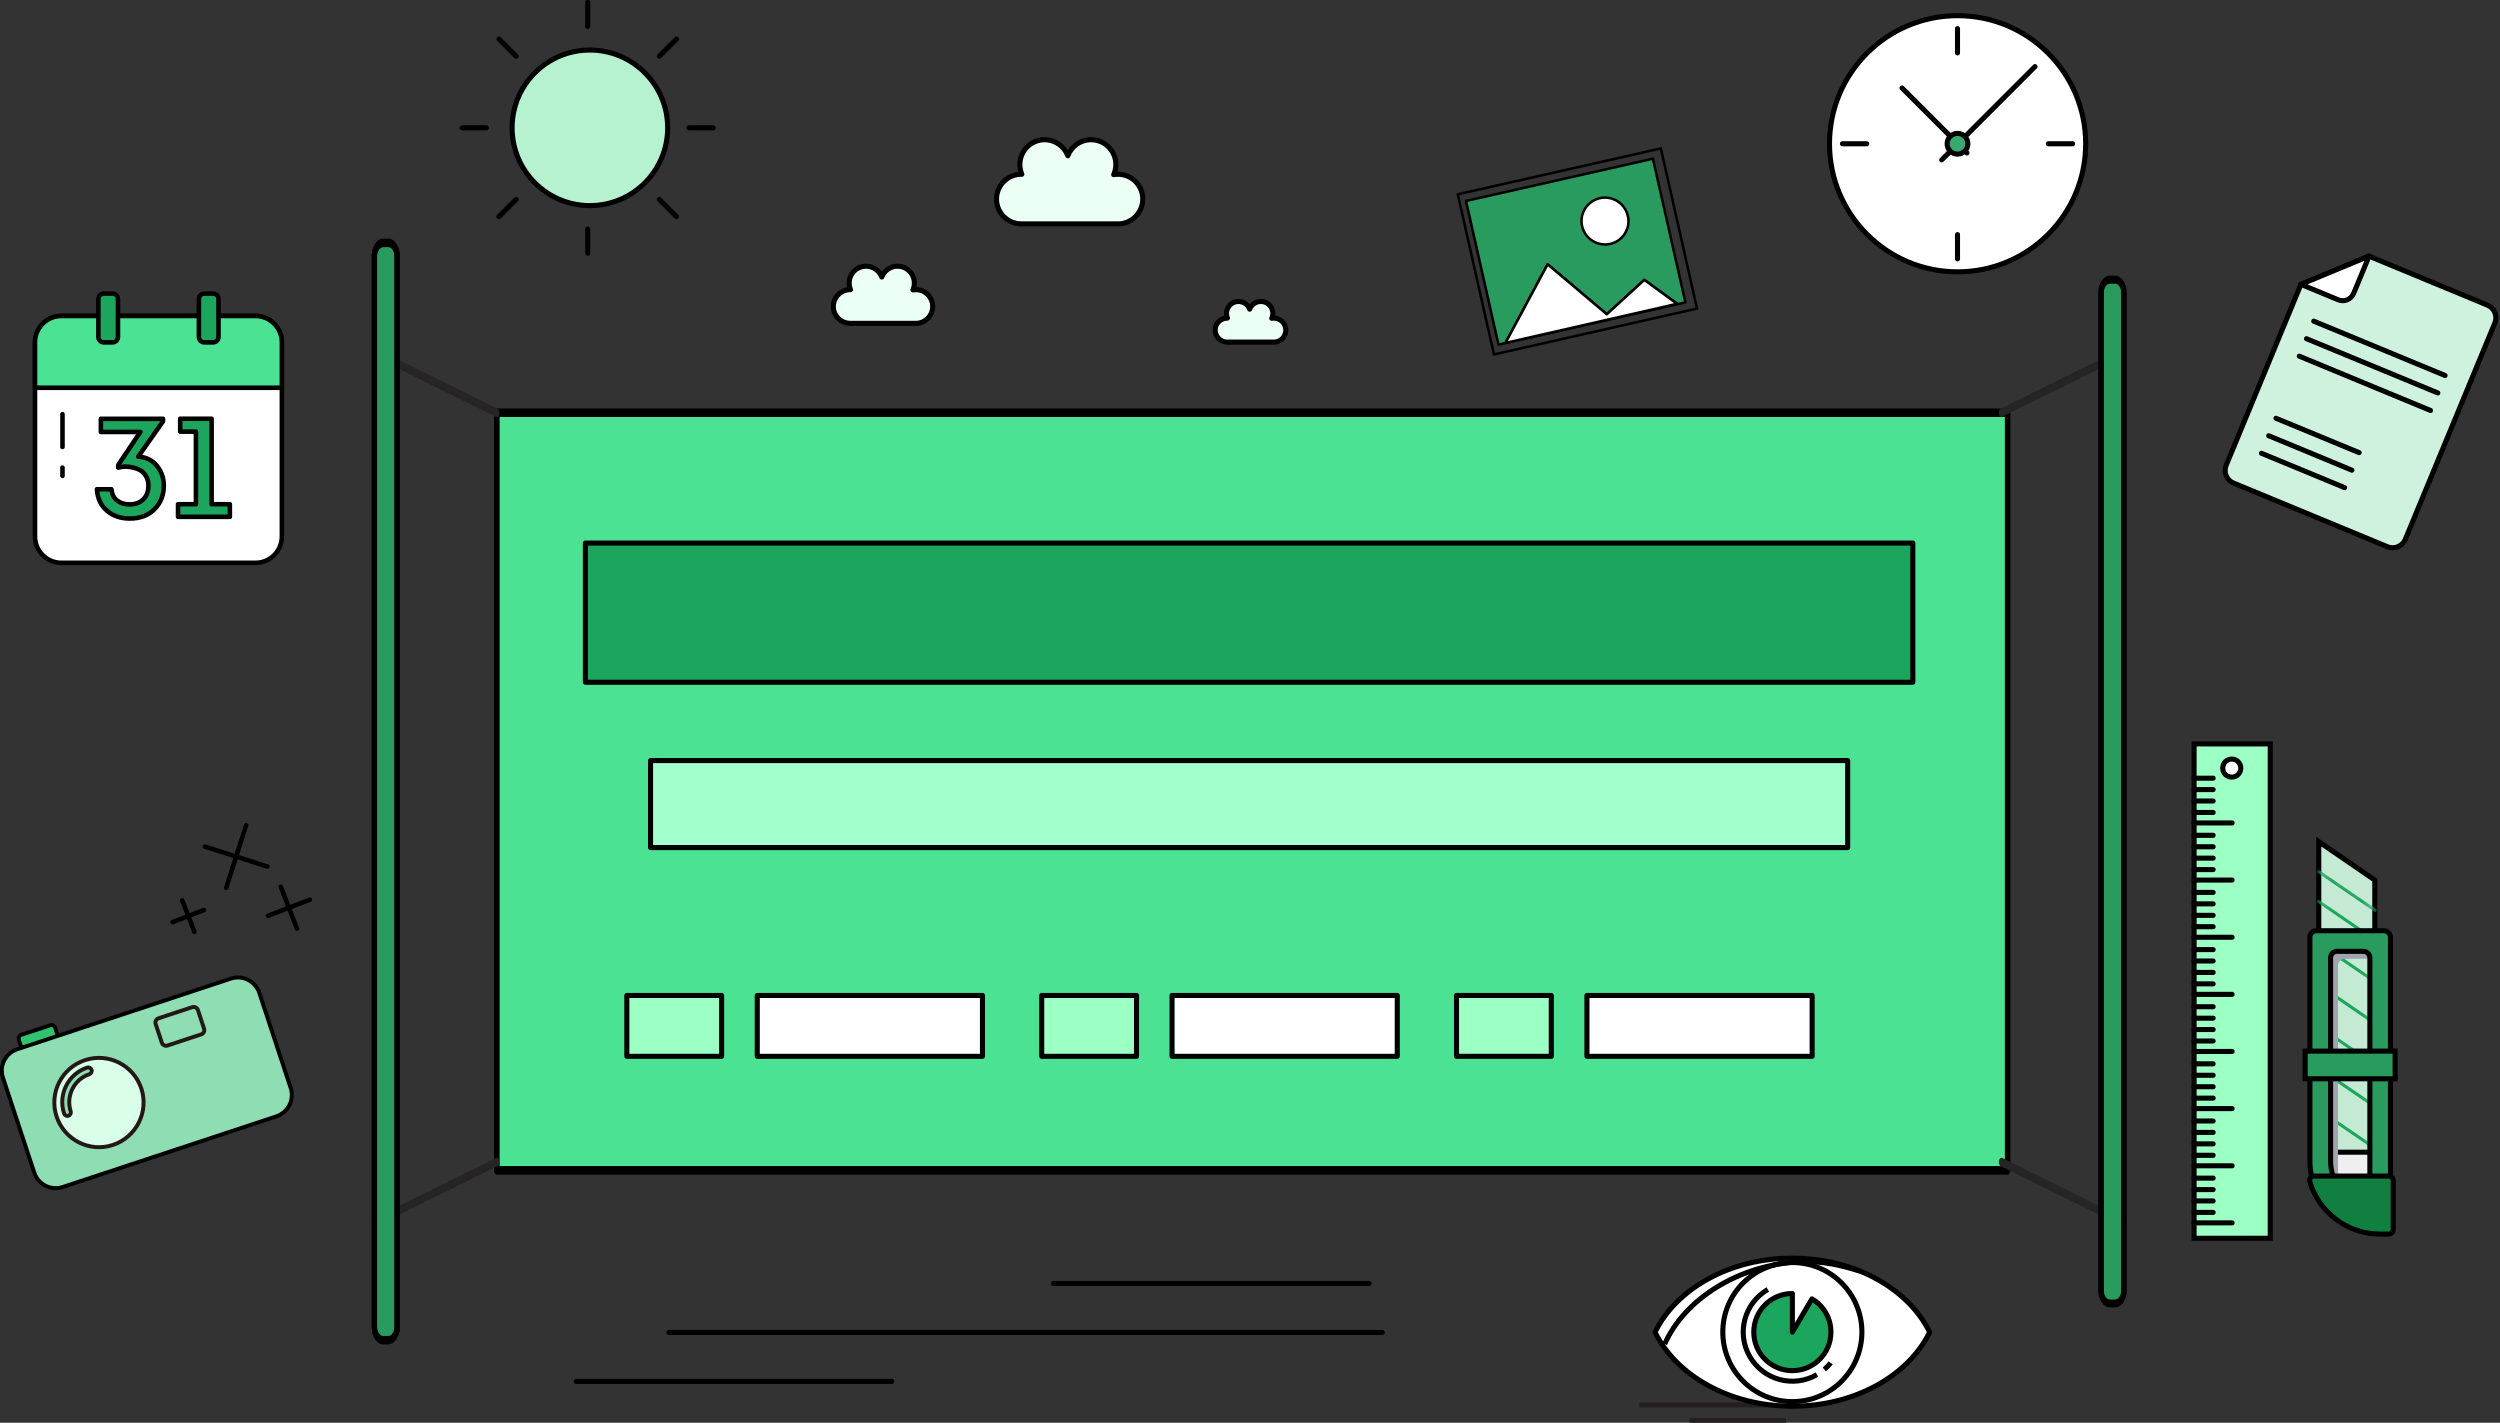 <svg width="246" height="140" viewBox="0 0 246 140" fill="none" xmlns="http://www.w3.org/2000/svg">
<rect x="0" y="0" width="246" height="140" fill="#333333" stroke="none"/>
<path d="M91.777 30.158C91.777 29.242 91.037 28.502 90.121 28.502C90.025 28.502 89.928 28.511 89.831 28.529C89.919 28.326 89.972 28.097 89.972 27.85C89.972 26.934 89.232 26.195 88.316 26.195C87.611 26.195 87.004 26.635 86.766 27.26C86.528 26.635 85.92 26.195 85.216 26.195C84.3 26.195 83.56 26.934 83.56 27.85C83.56 28.079 83.604 28.3 83.692 28.502C83.683 28.502 83.665 28.502 83.657 28.502C82.741 28.502 82.001 29.242 82.001 30.158C82.001 31.074 82.741 31.814 83.657 31.814H90.218C91.09 31.761 91.777 31.039 91.777 30.158Z" fill="#EBFFF4" stroke="black" stroke-width="0.5" stroke-linecap="round" stroke-linejoin="round"/>
<path d="M112.449 19.589C112.449 18.241 111.357 17.149 110.01 17.149C109.869 17.149 109.728 17.158 109.587 17.184C109.719 16.885 109.798 16.55 109.798 16.189C109.798 14.841 108.706 13.749 107.358 13.749C106.319 13.749 105.43 14.401 105.077 15.326C104.725 14.41 103.835 13.749 102.796 13.749C101.448 13.749 100.356 14.841 100.356 16.189C100.356 16.532 100.427 16.849 100.55 17.149C100.532 17.149 100.515 17.149 100.497 17.149C99.15 17.149 98.057 18.241 98.057 19.589C98.057 20.936 99.15 22.028 100.497 22.028H110.15C111.428 21.949 112.449 20.883 112.449 19.589Z" fill="#EBFFF4" stroke="black" stroke-width="0.5" stroke-linecap="round" stroke-linejoin="round"/>
<path d="M126.524 32.483C126.524 31.831 125.996 31.303 125.344 31.303C125.273 31.303 125.203 31.303 125.141 31.321C125.203 31.171 125.247 31.012 125.247 30.845C125.247 30.193 124.718 29.665 124.067 29.665C123.565 29.665 123.133 29.982 122.966 30.422C122.798 29.982 122.367 29.665 121.865 29.665C121.213 29.665 120.684 30.193 120.684 30.845C120.684 31.012 120.72 31.162 120.781 31.303C120.773 31.303 120.764 31.303 120.755 31.303C120.103 31.303 119.575 31.831 119.575 32.483C119.575 33.135 120.103 33.663 120.755 33.663H125.414C126.031 33.628 126.524 33.117 126.524 32.483Z" fill="#EBFFF4" stroke="black" stroke-width="0.5" stroke-linecap="round" stroke-linejoin="round"/>
<path d="M205.231 14.146C205.231 21.104 199.585 26.749 192.627 26.749C185.669 26.749 180.023 21.104 180.023 14.146C180.023 7.187 185.669 1.542 192.627 1.542C199.585 1.542 205.231 7.187 205.231 14.146Z" fill="white" stroke="black" stroke-width="0.5" stroke-linecap="round" stroke-linejoin="round"/>
<path d="M200.245 6.553L191.068 15.731" stroke="black" stroke-width="0.5" stroke-linecap="round" stroke-linejoin="round"/>
<path d="M193.551 15.053L187.157 8.658" stroke="black" stroke-width="0.5" stroke-linecap="round" stroke-linejoin="round"/>
<path d="M193.64 14.146C193.64 14.709 193.182 15.167 192.618 15.167C192.054 15.167 191.596 14.709 191.596 14.146C191.596 13.582 192.054 13.124 192.618 13.124C193.182 13.124 193.64 13.582 193.64 14.146Z" fill="#38A770" stroke="black" stroke-width="0.5" stroke-linecap="round" stroke-linejoin="round"/>
<path d="M192.618 5.206V2.819" stroke="black" stroke-width="0.5" stroke-linecap="round" stroke-linejoin="round"/>
<path d="M192.618 25.472V23.085" stroke="black" stroke-width="0.5" stroke-linecap="round" stroke-linejoin="round"/>
<path d="M183.687 14.146H181.3" stroke="black" stroke-width="0.5" stroke-linecap="round" stroke-linejoin="round"/>
<path d="M203.945 14.146H201.558" stroke="black" stroke-width="0.5" stroke-linecap="round" stroke-linejoin="round"/>
<path d="M4.95 100.885L3.241 101.448L2.087 101.827C1.894 101.889 1.788 102.109 1.85 102.303L2.369 103.879C2.431 104.073 2.642 104.179 2.845 104.117L3.999 103.738L5.707 103.175C5.901 103.113 6.007 102.902 5.945 102.699L5.426 101.123C5.364 100.929 5.153 100.814 4.95 100.885Z" fill="#30C46F" stroke="black" stroke-width="0.39" stroke-linecap="round" stroke-linejoin="round"/>
<path d="M22.715 96.296L8.544 100.982L1.7 103.245C0.537 103.633 -0.097 104.883 0.291 106.046L3.373 115.391C3.567 115.972 3.972 116.422 4.483 116.677C4.994 116.932 5.593 116.994 6.174 116.8L13.018 114.537L27.19 109.851C28.352 109.463 28.986 108.213 28.599 107.05L25.516 97.705C25.129 96.542 23.878 95.908 22.715 96.296Z" fill="#8EDDB3" stroke="black" stroke-width="0.39" stroke-linecap="round" stroke-linejoin="round"/>
<path d="M18.919 99.106L16.937 99.757L15.59 100.206C15.361 100.286 15.238 100.532 15.317 100.761L15.925 102.602C16.004 102.831 16.25 102.954 16.471 102.884L17.818 102.435L19.8 101.783C20.029 101.704 20.152 101.457 20.082 101.228L19.474 99.387C19.395 99.158 19.148 99.035 18.919 99.106Z" stroke="#231815" stroke-width="0.39" stroke-miterlimit="10"/>
<path d="M13.908 107.112C14.665 109.41 13.414 111.894 11.115 112.661C8.817 113.427 6.333 112.167 5.567 109.868C4.809 107.561 6.051 105.086 8.359 104.32C10.666 103.553 13.141 104.813 13.908 107.112Z" fill="#D9FFE8" stroke="#231815" stroke-width="0.39" stroke-miterlimit="10"/>
<path d="M8.579 105.051C6.703 105.676 5.69 107.693 6.306 109.569C6.368 109.745 6.562 109.851 6.738 109.789C6.914 109.728 7.011 109.534 6.958 109.358C6.465 107.843 7.275 106.213 8.79 105.703C8.966 105.641 9.072 105.447 9.01 105.271C8.949 105.095 8.755 104.998 8.579 105.051Z" fill="#8EDDB3" stroke="#231815" stroke-width="0.39" stroke-linecap="round" stroke-linejoin="round"/>
<path d="M20.161 83.304L26.318 85.268" stroke="black" stroke-width="0.45" stroke-linecap="round" stroke-linejoin="round"/>
<path d="M22.257 87.365L24.221 81.208" stroke="black" stroke-width="0.45" stroke-linecap="round" stroke-linejoin="round"/>
<path d="M26.371 90.113L30.484 88.527" stroke="black" stroke-width="0.45" stroke-linecap="round" stroke-linejoin="round"/>
<path d="M29.224 91.381L27.63 87.259" stroke="black" stroke-width="0.45" stroke-linecap="round" stroke-linejoin="round"/>
<path d="M16.981 90.738L20.082 89.54" stroke="black" stroke-width="0.45" stroke-linecap="round" stroke-linejoin="round"/>
<path d="M19.131 91.689L17.933 88.589" stroke="black" stroke-width="0.45" stroke-linecap="round" stroke-linejoin="round"/>
<path d="M136.01 131.113H65.83" stroke="black" stroke-width="0.5" stroke-linecap="round" stroke-linejoin="round"/>
<path d="M87.743 135.931H56.705" stroke="black" stroke-width="0.5" stroke-linecap="round" stroke-linejoin="round"/>
<path d="M134.706 126.295H103.668" stroke="black" stroke-width="0.5" stroke-linecap="round" stroke-linejoin="round"/>
<path d="M234.376 92.711H228.325V117.294H234.376V92.711Z" fill="#EFEFEF" stroke="#444444" stroke-width="0.5" stroke-miterlimit="10"/>
<path d="M228.166 113.374V82.82L233.68 86.598V113.374H228.166Z" fill="#C5EAD4" stroke="black" stroke-width="0.5" stroke-miterlimit="10"/>
<mask id="mask0_644_3927" style="mask-type:luminance" maskUnits="userSpaceOnUse" x="228" y="84" width="6" height="36">
<path d="M228.166 117.452V84.784L233.68 88.554V115.329L230.923 119.619L228.166 117.452Z" fill="white"/>
</mask>
<g mask="url(#mask0_644_3927)">
<g style="mix-blend-mode:multiply">
<path d="M233.733 89.769L233.909 89.523L228.114 85.559L227.946 85.814L233.733 89.769Z" fill="#1CA55D"/>
</g>
<g style="mix-blend-mode:multiply">
<path d="M233.733 92.711L233.909 92.456L228.113 88.501L227.946 88.748L233.733 92.711Z" fill="#1CA55D"/>
</g>
<g style="mix-blend-mode:multiply">
<path d="M233.733 96.807L233.909 96.56L228.113 92.596L227.946 92.852L233.733 96.807Z" fill="#1CA55D"/>
</g>
<g style="mix-blend-mode:multiply">
<path d="M233.733 100.911L233.909 100.656L228.113 96.692L227.946 96.948L233.733 100.911Z" fill="#1CA55D"/>
</g>
<g style="mix-blend-mode:multiply">
<path d="M233.733 105.007L233.909 104.76L228.113 100.797L227.946 101.043L233.733 105.007Z" fill="#1CA55D"/>
</g>
<g style="mix-blend-mode:multiply">
<path d="M228.116 104.892L227.943 105.146L233.742 109.102L233.915 108.847L228.116 104.892Z" fill="#1CA55D"/>
</g>
<g style="mix-blend-mode:multiply">
<path d="M233.733 113.207L233.909 112.951L228.113 108.997L227.946 109.243L233.733 113.207Z" fill="#1CA55D"/>
</g>
</g>
<g style="mix-blend-mode:multiply">
<path d="M228.325 116.959C228.36 117.073 228.404 117.179 228.439 117.294H230.65C230.271 116.607 230.06 115.814 230.06 114.968V94.992C230.06 94.64 230.35 94.349 230.703 94.349H233.292C233.645 94.349 233.935 94.64 233.935 94.992V117.285H234.376V92.702H228.325V116.95V116.959Z" fill="#A2A4AD"/>
</g>
<path d="M235.221 121.142H234.208C230.395 121.142 227.294 118.042 227.294 114.228V92.218C227.294 92.05 227.365 91.883 227.479 91.769C227.602 91.645 227.761 91.584 227.928 91.584H234.578C234.931 91.584 235.221 91.874 235.221 92.227V121.151V121.142ZM229.963 93.609C229.796 93.609 229.628 93.68 229.514 93.794C229.39 93.918 229.329 94.076 229.329 94.243V114.22C229.329 116.562 230.993 118.527 233.195 119.002V94.252C233.195 93.9 232.905 93.609 232.552 93.609H229.963Z" fill="#2A9B5F" stroke="black" stroke-width="0.5" stroke-miterlimit="10"/>
<path d="M227.708 115.717C227.567 115.717 227.444 115.779 227.356 115.893C227.277 116.008 227.25 116.149 227.285 116.281C228.166 119.258 230.932 121.433 234.191 121.433H235.063C235.3 121.433 235.494 121.24 235.494 121.002V116.157C235.494 115.92 235.3 115.726 235.063 115.726H227.708V115.717Z" fill="#117F40" stroke="black" stroke-width="0.5" stroke-miterlimit="10"/>
<path d="M235.679 103.43H226.827V106.152H235.679V103.43Z" fill="#2A9B5F" stroke="black" stroke-width="0.5" stroke-miterlimit="10"/>
<path d="M25.137 31.092H6.042C4.607 31.092 3.444 32.255 3.444 33.69V52.785C3.444 54.22 4.607 55.383 6.042 55.383H25.137C26.573 55.383 27.736 54.22 27.736 52.785V33.69C27.736 32.255 26.573 31.092 25.137 31.092Z" fill="white" stroke="black" stroke-width="0.45" stroke-linecap="round" stroke-linejoin="round"/>
<path d="M6.042 31.092H25.137C26.573 31.092 27.736 32.254 27.736 33.69V38.155H3.444V33.69C3.444 32.254 4.606 31.092 6.042 31.092Z" fill="#4BE293" stroke="black" stroke-width="0.45" stroke-linecap="round" stroke-linejoin="round"/>
<path d="M6.148 43.986V40.754" stroke="black" stroke-width="0.45" stroke-linecap="round" stroke-linejoin="round"/>
<path d="M6.148 46.823V46.012" stroke="black" stroke-width="0.45" stroke-linecap="round" stroke-linejoin="round"/>
<path d="M11.071 28.89H10.217C9.92 28.89 9.68 29.13 9.68 29.427V33.153C9.68 33.449 9.92 33.69 10.217 33.69H11.071C11.368 33.69 11.609 33.449 11.609 33.153V29.427C11.609 29.13 11.368 28.89 11.071 28.89Z" fill="#1CA55D" stroke="black" stroke-width="0.45" stroke-linecap="round" stroke-linejoin="round"/>
<path d="M20.962 28.89H20.108C19.811 28.89 19.571 29.13 19.571 29.427V33.153C19.571 33.449 19.811 33.69 20.108 33.69H20.962C21.259 33.69 21.5 33.449 21.5 33.153V29.427C21.5 29.13 21.259 28.89 20.962 28.89Z" fill="#1CA55D" stroke="black" stroke-width="0.45" stroke-linecap="round" stroke-linejoin="round"/>
<path d="M9.548 48.143H10.966C11.01 48.619 11.195 48.989 11.512 49.244C11.829 49.5 12.243 49.632 12.745 49.632C13.309 49.632 13.758 49.465 14.092 49.139C14.436 48.813 14.603 48.364 14.603 47.791C14.603 47.404 14.515 47.069 14.33 46.787C14.145 46.505 13.908 46.303 13.617 46.179C13.326 46.056 13.009 45.977 12.657 45.933C12.305 45.889 11.97 45.924 11.635 46.021V45.748L13.811 42.506H9.926V41.212H16.039V41.458L13.599 44.937C14.366 44.973 14.973 45.272 15.431 45.827C15.889 46.382 16.118 47.034 16.118 47.782C16.118 48.707 15.819 49.482 15.211 50.099C14.612 50.715 13.793 51.024 12.762 51.024C11.864 51.024 11.115 50.768 10.517 50.248C9.918 49.738 9.592 49.033 9.539 48.135L9.548 48.143Z" fill="#1CA55D" stroke="black" stroke-width="0.45" stroke-linecap="round" stroke-linejoin="round"/>
<path d="M19.272 42.471H17.73V41.203H20.822V49.614H22.619V50.856H17.519V49.614H19.28V42.471H19.272Z" fill="#1CA55D" stroke="black" stroke-width="0.45" stroke-linecap="round" stroke-linejoin="round"/>
<path d="M65.698 12.578C65.698 16.805 62.271 20.232 58.044 20.232C53.816 20.232 50.39 16.805 50.39 12.578C50.39 8.35 53.816 4.924 58.044 4.924C62.271 4.924 65.698 8.35 65.698 12.578Z" fill="#B6F2D0" stroke="black" stroke-width="0.5" stroke-linecap="round" stroke-linejoin="round"/>
<path d="M57.832 22.539V24.926" stroke="black" stroke-width="0.5" stroke-linecap="round" stroke-linejoin="round"/>
<path d="M57.832 0.22V2.607" stroke="black" stroke-width="0.5" stroke-linecap="round" stroke-linejoin="round"/>
<path d="M64.879 5.531L66.57 3.84" stroke="black" stroke-width="0.5" stroke-linecap="round" stroke-linejoin="round"/>
<path d="M49.095 21.315L50.786 19.624" stroke="black" stroke-width="0.5" stroke-linecap="round" stroke-linejoin="round"/>
<path d="M47.862 12.578H45.475" stroke="black" stroke-width="0.5" stroke-linecap="round" stroke-linejoin="round"/>
<path d="M70.181 12.578H67.794" stroke="black" stroke-width="0.5" stroke-linecap="round" stroke-linejoin="round"/>
<path d="M64.879 19.624L66.561 21.315" stroke="black" stroke-width="0.5" stroke-linecap="round" stroke-linejoin="round"/>
<path d="M49.095 3.84L50.786 5.531" stroke="black" stroke-width="0.5" stroke-linecap="round" stroke-linejoin="round"/>
<path d="M223.392 73.202H215.897V121.847H223.392V73.202Z" fill="#9CFFC4" stroke="black" stroke-width="0.5" stroke-miterlimit="10"/>
<path d="M220.495 75.58C220.495 76.073 220.098 76.469 219.605 76.469C219.112 76.469 218.716 76.073 218.716 75.58C218.716 75.087 219.112 74.69 219.605 74.69C220.098 74.69 220.495 75.087 220.495 75.58Z" fill="white" stroke="black" stroke-width="0.5" stroke-miterlimit="10"/>
<path d="M215.897 120.332H219.64" stroke="black" stroke-width="0.5" stroke-linecap="round" stroke-linejoin="round"/>
<path d="M215.897 119.302H217.773" stroke="black" stroke-width="0.5" stroke-linecap="round" stroke-linejoin="round"/>
<path d="M215.897 118.174H217.773" stroke="black" stroke-width="0.5" stroke-linecap="round" stroke-linejoin="round"/>
<path d="M215.897 117.056H217.773" stroke="black" stroke-width="0.5" stroke-linecap="round" stroke-linejoin="round"/>
<path d="M215.897 115.928H217.773" stroke="black" stroke-width="0.5" stroke-linecap="round" stroke-linejoin="round"/>
<path d="M215.897 114.713H219.64" stroke="black" stroke-width="0.5" stroke-linecap="round" stroke-linejoin="round"/>
<path d="M215.897 113.682H217.773" stroke="black" stroke-width="0.5" stroke-linecap="round" stroke-linejoin="round"/>
<path d="M215.897 112.555H217.773" stroke="black" stroke-width="0.5" stroke-linecap="round" stroke-linejoin="round"/>
<path d="M215.897 111.427H217.773" stroke="black" stroke-width="0.5" stroke-linecap="round" stroke-linejoin="round"/>
<path d="M215.897 110.309H217.773" stroke="black" stroke-width="0.5" stroke-linecap="round" stroke-linejoin="round"/>
<path d="M215.897 109.084H219.64" stroke="black" stroke-width="0.5" stroke-linecap="round" stroke-linejoin="round"/>
<path d="M215.897 108.054H217.773" stroke="black" stroke-width="0.5" stroke-linecap="round" stroke-linejoin="round"/>
<path d="M215.897 106.936H217.773" stroke="black" stroke-width="0.5" stroke-linecap="round" stroke-linejoin="round"/>
<path d="M215.897 105.808H217.773" stroke="black" stroke-width="0.5" stroke-linecap="round" stroke-linejoin="round"/>
<path d="M215.897 104.681H217.773" stroke="black" stroke-width="0.5" stroke-linecap="round" stroke-linejoin="round"/>
<path d="M215.897 103.465H219.64" stroke="black" stroke-width="0.5" stroke-linecap="round" stroke-linejoin="round"/>
<path d="M215.897 102.435H217.773" stroke="black" stroke-width="0.5" stroke-linecap="round" stroke-linejoin="round"/>
<path d="M215.897 101.307H217.773" stroke="black" stroke-width="0.5" stroke-linecap="round" stroke-linejoin="round"/>
<path d="M215.897 100.189H217.773" stroke="black" stroke-width="0.5" stroke-linecap="round" stroke-linejoin="round"/>
<path d="M215.897 99.061H217.773" stroke="black" stroke-width="0.5" stroke-linecap="round" stroke-linejoin="round"/>
<path d="M215.897 97.846H219.64" stroke="black" stroke-width="0.5" stroke-linecap="round" stroke-linejoin="round"/>
<path d="M215.897 96.815H217.773" stroke="black" stroke-width="0.5" stroke-linecap="round" stroke-linejoin="round"/>
<path d="M215.897 95.688H217.773" stroke="black" stroke-width="0.5" stroke-linecap="round" stroke-linejoin="round"/>
<path d="M215.897 94.561H217.773" stroke="black" stroke-width="0.5" stroke-linecap="round" stroke-linejoin="round"/>
<path d="M215.897 93.442H217.773" stroke="black" stroke-width="0.5" stroke-linecap="round" stroke-linejoin="round"/>
<path d="M215.897 92.226H219.64" stroke="black" stroke-width="0.5" stroke-linecap="round" stroke-linejoin="round"/>
<path d="M215.897 91.187H217.773" stroke="black" stroke-width="0.5" stroke-linecap="round" stroke-linejoin="round"/>
<path d="M215.897 90.069H217.773" stroke="black" stroke-width="0.5" stroke-linecap="round" stroke-linejoin="round"/>
<path d="M215.897 88.941H217.773" stroke="black" stroke-width="0.5" stroke-linecap="round" stroke-linejoin="round"/>
<path d="M215.897 87.814H217.773" stroke="black" stroke-width="0.5" stroke-linecap="round" stroke-linejoin="round"/>
<path d="M215.897 86.598H219.64" stroke="black" stroke-width="0.5" stroke-linecap="round" stroke-linejoin="round"/>
<path d="M215.897 85.568H217.773" stroke="black" stroke-width="0.5" stroke-linecap="round" stroke-linejoin="round"/>
<path d="M215.897 84.44H217.773" stroke="black" stroke-width="0.5" stroke-linecap="round" stroke-linejoin="round"/>
<path d="M215.897 83.322H217.773" stroke="black" stroke-width="0.5" stroke-linecap="round" stroke-linejoin="round"/>
<path d="M215.897 82.194H217.773" stroke="black" stroke-width="0.5" stroke-linecap="round" stroke-linejoin="round"/>
<path d="M215.897 80.979H219.64" stroke="black" stroke-width="0.5" stroke-linecap="round" stroke-linejoin="round"/>
<path d="M215.897 79.948H217.773" stroke="black" stroke-width="0.5" stroke-linecap="round" stroke-linejoin="round"/>
<path d="M215.897 78.821H217.773" stroke="black" stroke-width="0.5" stroke-linecap="round" stroke-linejoin="round"/>
<path d="M215.897 77.694H217.773" stroke="black" stroke-width="0.5" stroke-linecap="round" stroke-linejoin="round"/>
<path d="M215.897 76.575H217.773" stroke="black" stroke-width="0.5" stroke-linecap="round" stroke-linejoin="round"/>
<path d="M144.254 19.774L147.452 33.91L165.842 29.753L162.645 15.617L144.254 19.774ZM148.139 33.743L152.287 26.01L158.109 30.924L161.8 27.542L165.032 29.894L148.147 33.743H148.139Z" fill="#2A9B5F" stroke="black" stroke-width="0.25" stroke-linecap="round" stroke-linejoin="round"/>
<path d="M163.428 14.604L143.445 19.119L147.005 34.875L166.988 30.361L163.428 14.604Z" stroke="black" stroke-width="0.25" stroke-miterlimit="10"/>
<path d="M160.188 21.245C160.469 22.487 159.686 23.729 158.444 24.002C157.202 24.275 155.96 23.5 155.678 22.258C155.396 21.016 156.18 19.783 157.422 19.501C158.664 19.219 159.897 20.003 160.179 21.245H160.188Z" fill="white" stroke="black" stroke-width="0.25" stroke-linecap="round" stroke-linejoin="round"/>
<path d="M158.109 30.924L152.287 26.009L148.139 33.743L165.023 29.894L161.8 27.542L158.109 30.924Z" fill="white" stroke="black" stroke-width="0.25" stroke-linecap="round" stroke-linejoin="round"/>
<path d="M175.716 138.01H161.306V138.485H175.716V138.01Z" fill="#231F20"/>
<path d="M175.725 139.524H166.239V140H175.725V139.524Z" fill="#231F20"/>
<path d="M176.368 123.802C170.202 123.802 164.944 126.824 162.856 131.087C164.944 135.35 170.202 138.371 176.368 138.371C182.533 138.371 187.791 135.35 189.879 131.087C187.791 126.832 182.533 123.802 176.368 123.802Z" fill="white"/>
<path d="M169.524 131.078C169.524 127.299 172.589 124.234 176.368 124.234C180.146 124.234 183.211 127.299 183.211 131.078C183.211 134.856 180.146 137.921 176.368 137.921C172.589 137.921 169.524 134.856 169.524 131.078Z" fill="white" stroke="black" stroke-width="0.5"/>
<path d="M176.368 123.802C170.202 123.802 164.944 126.824 162.856 131.087C164.944 135.35 170.202 138.371 176.368 138.371C182.533 138.371 187.791 135.35 189.879 131.087C187.791 126.832 182.533 123.802 176.368 123.802Z" stroke="black" stroke-width="0.5" stroke-miterlimit="10"/>
<path d="M183.044 125.088C181.177 124.507 179.327 124.058 177.169 124.155C171.012 124.437 165.701 127.907 163.808 132.258" stroke="black" stroke-width="0.5" stroke-miterlimit="10"/>
<path d="M178.297 127.81L176.368 131.078V127.281C174.271 127.281 172.572 128.981 172.572 131.078C172.572 133.174 174.271 134.874 176.368 134.874C178.464 134.874 180.164 133.174 180.164 131.078C180.164 129.686 179.415 128.471 178.297 127.81Z" fill="#1CA55D" stroke="black" stroke-width="0.5" stroke-linecap="round" stroke-linejoin="round"/>
<path d="M178.79 135.261C176.482 136.6 173.523 135.808 172.184 133.491C170.845 131.183 171.638 128.224 173.954 126.885" stroke="black" stroke-width="0.5" stroke-miterlimit="10"/>
<path d="M180.138 134.108C179.953 134.346 179.741 134.557 179.512 134.751" stroke="black" stroke-width="0.5" stroke-miterlimit="10"/>
<path d="M233.116 25.208L244.76 30.026C245.447 30.308 245.773 31.1 245.491 31.788L236.683 53.067C236.401 53.754 235.609 54.08 234.922 53.798L219.79 47.536C219.103 47.254 218.768 46.461 219.059 45.774L226.413 27.983L233.116 25.199V25.208Z" fill="#CEF2DE" stroke="black" stroke-width="0.5" stroke-linecap="round" stroke-linejoin="round"/>
<path d="M233.116 25.208L231.601 28.863C231.355 29.462 230.667 29.753 230.069 29.497L226.413 27.983L233.116 25.199V25.208Z" fill="white" stroke="black" stroke-width="0.5" stroke-linecap="round" stroke-linejoin="round"/>
<path d="M227.673 31.602L240.594 36.949" stroke="black" stroke-width="0.5" stroke-linecap="round" stroke-linejoin="round"/>
<path d="M226.959 33.329L239.881 38.666" stroke="black" stroke-width="0.5" stroke-linecap="round" stroke-linejoin="round"/>
<path d="M226.246 35.046L239.167 40.393" stroke="black" stroke-width="0.5" stroke-linecap="round" stroke-linejoin="round"/>
<path d="M223.956 41.159L232.138 44.541" stroke="black" stroke-width="0.5" stroke-linecap="round" stroke-linejoin="round"/>
<path d="M223.243 42.877L231.425 46.267" stroke="black" stroke-width="0.5" stroke-linecap="round" stroke-linejoin="round"/>
<path d="M222.529 44.603L230.712 47.985" stroke="black" stroke-width="0.5" stroke-linecap="round" stroke-linejoin="round"/>
<path d="M197.55 40.613H48.883V115.162H197.55V40.613Z" fill="#4BE293" stroke="black" stroke-width="0.5" stroke-linecap="round" stroke-linejoin="round"/>
<path d="M197.55 115.585H48.883C48.734 115.585 48.619 115.4 48.619 115.162V40.613C48.619 40.384 48.742 40.19 48.883 40.19H197.55C197.7 40.19 197.814 40.375 197.814 40.613V115.162C197.814 115.391 197.691 115.585 197.55 115.585ZM49.148 114.739H197.277V41.036H49.148V114.739Z" fill="black"/>
<path d="M48.883 41.036C48.883 41.036 48.831 41.036 48.804 41.018L36.764 35.064C36.623 34.993 36.544 34.756 36.588 34.535C36.632 34.315 36.773 34.183 36.922 34.262L48.963 40.217C49.103 40.287 49.183 40.525 49.139 40.745C49.103 40.921 48.998 41.044 48.883 41.044V41.036Z" fill="#272425"/>
<path d="M36.843 120.72C36.728 120.72 36.623 120.605 36.588 120.42C36.544 120.2 36.623 119.962 36.764 119.892L48.804 113.938C48.954 113.867 49.095 113.991 49.139 114.211C49.183 114.431 49.103 114.669 48.963 114.739L36.922 120.693C36.922 120.693 36.87 120.711 36.843 120.711V120.72Z" fill="#272425"/>
<path d="M38.006 23.904H37.918C37.324 23.904 36.843 24.386 36.843 24.979V130.796C36.843 131.389 37.324 131.871 37.918 131.871H38.006C38.599 131.871 39.08 131.389 39.08 130.796V24.979C39.08 24.386 38.599 23.904 38.006 23.904Z" fill="#2A9B5F" stroke="black" stroke-width="0.5" stroke-linecap="round" stroke-linejoin="round"/>
<path d="M38.217 132.293H37.697C37.072 132.293 36.57 131.501 36.57 130.523V25.252C36.57 24.274 37.072 23.482 37.697 23.482H38.217C38.843 23.482 39.344 24.274 39.344 25.252V130.514C39.344 131.492 38.843 132.284 38.217 132.284V132.293ZM37.697 24.327C37.372 24.327 37.107 24.741 37.107 25.261V130.523C37.107 131.034 37.372 131.457 37.697 131.457H38.217C38.543 131.457 38.807 131.043 38.807 130.523V25.252C38.807 24.741 38.543 24.318 38.217 24.318H37.697V24.327Z" fill="black"/>
<path d="M196.942 41.036C196.828 41.036 196.722 40.921 196.687 40.736C196.643 40.516 196.722 40.278 196.863 40.208L208.903 34.254C209.053 34.183 209.194 34.307 209.238 34.527C209.282 34.747 209.203 34.985 209.062 35.055L197.022 41.009C197.022 41.009 196.969 41.027 196.942 41.027V41.036Z" fill="#272425"/>
<path d="M208.991 120.72C208.991 120.72 208.939 120.72 208.912 120.702L196.872 114.748C196.731 114.678 196.652 114.44 196.696 114.22C196.74 113.999 196.89 113.867 197.03 113.947L209.071 119.901C209.212 119.971 209.291 120.209 209.247 120.429C209.212 120.605 209.106 120.729 208.991 120.729V120.72Z" fill="#272425"/>
<path d="M207.794 128.25H207.952C208.526 128.25 208.992 127.785 208.992 127.211V28.564C208.992 27.99 208.526 27.524 207.952 27.524H207.794C207.22 27.524 206.755 27.99 206.755 28.564V127.211C206.755 127.785 207.22 128.25 207.794 128.25Z" fill="#2A9B5F" stroke="black" stroke-width="0.5" stroke-linecap="round" stroke-linejoin="round"/>
<path d="M208.129 128.647H207.609C206.984 128.647 206.481 127.907 206.481 126.991V28.784C206.481 27.868 206.984 27.128 207.609 27.128H208.129C208.754 27.128 209.256 27.868 209.256 28.784V126.991C209.256 127.907 208.754 128.647 208.129 128.647ZM207.609 27.921C207.283 27.921 207.019 28.308 207.019 28.793V127C207.019 127.475 207.283 127.872 207.609 127.872H208.129C208.454 127.872 208.719 127.484 208.719 127V28.784C208.719 28.308 208.454 27.912 208.129 27.912H207.609V27.921Z" fill="black"/>
<path d="M188.223 53.437H57.603V67.133H188.223V53.437Z" fill="#1CA55D" stroke="black" stroke-width="0.5" stroke-linecap="round" stroke-linejoin="round"/>
<path d="M181.811 74.84H64.015V83.401H181.811V74.84Z" fill="#A4FFCF" stroke="black" stroke-width="0.5" stroke-linecap="round" stroke-linejoin="round"/>
<path d="M71.009 97.952H61.681V103.941H71.009V97.952Z" fill="#9CFFC4" stroke="black" stroke-width="0.5" stroke-linecap="round" stroke-linejoin="round"/>
<path d="M96.675 97.952H74.514V103.941H96.675V97.952Z" fill="white" stroke="black" stroke-width="0.5" stroke-linecap="round" stroke-linejoin="round"/>
<path d="M111.833 97.952H102.505V103.941H111.833V97.952Z" fill="#9CFFC4" stroke="black" stroke-width="0.5" stroke-linecap="round" stroke-linejoin="round"/>
<path d="M137.49 97.952H115.329V103.941H137.49V97.952Z" fill="white" stroke="black" stroke-width="0.5" stroke-linecap="round" stroke-linejoin="round"/>
<path d="M152.648 97.952H143.321V103.941H152.648V97.952Z" fill="#9CFFC4" stroke="black" stroke-width="0.5" stroke-linecap="round" stroke-linejoin="round"/>
<path d="M178.314 97.952H156.154V103.941H178.314V97.952Z" fill="white" stroke="black" stroke-width="0.5" stroke-linecap="round" stroke-linejoin="round"/>
</svg>
